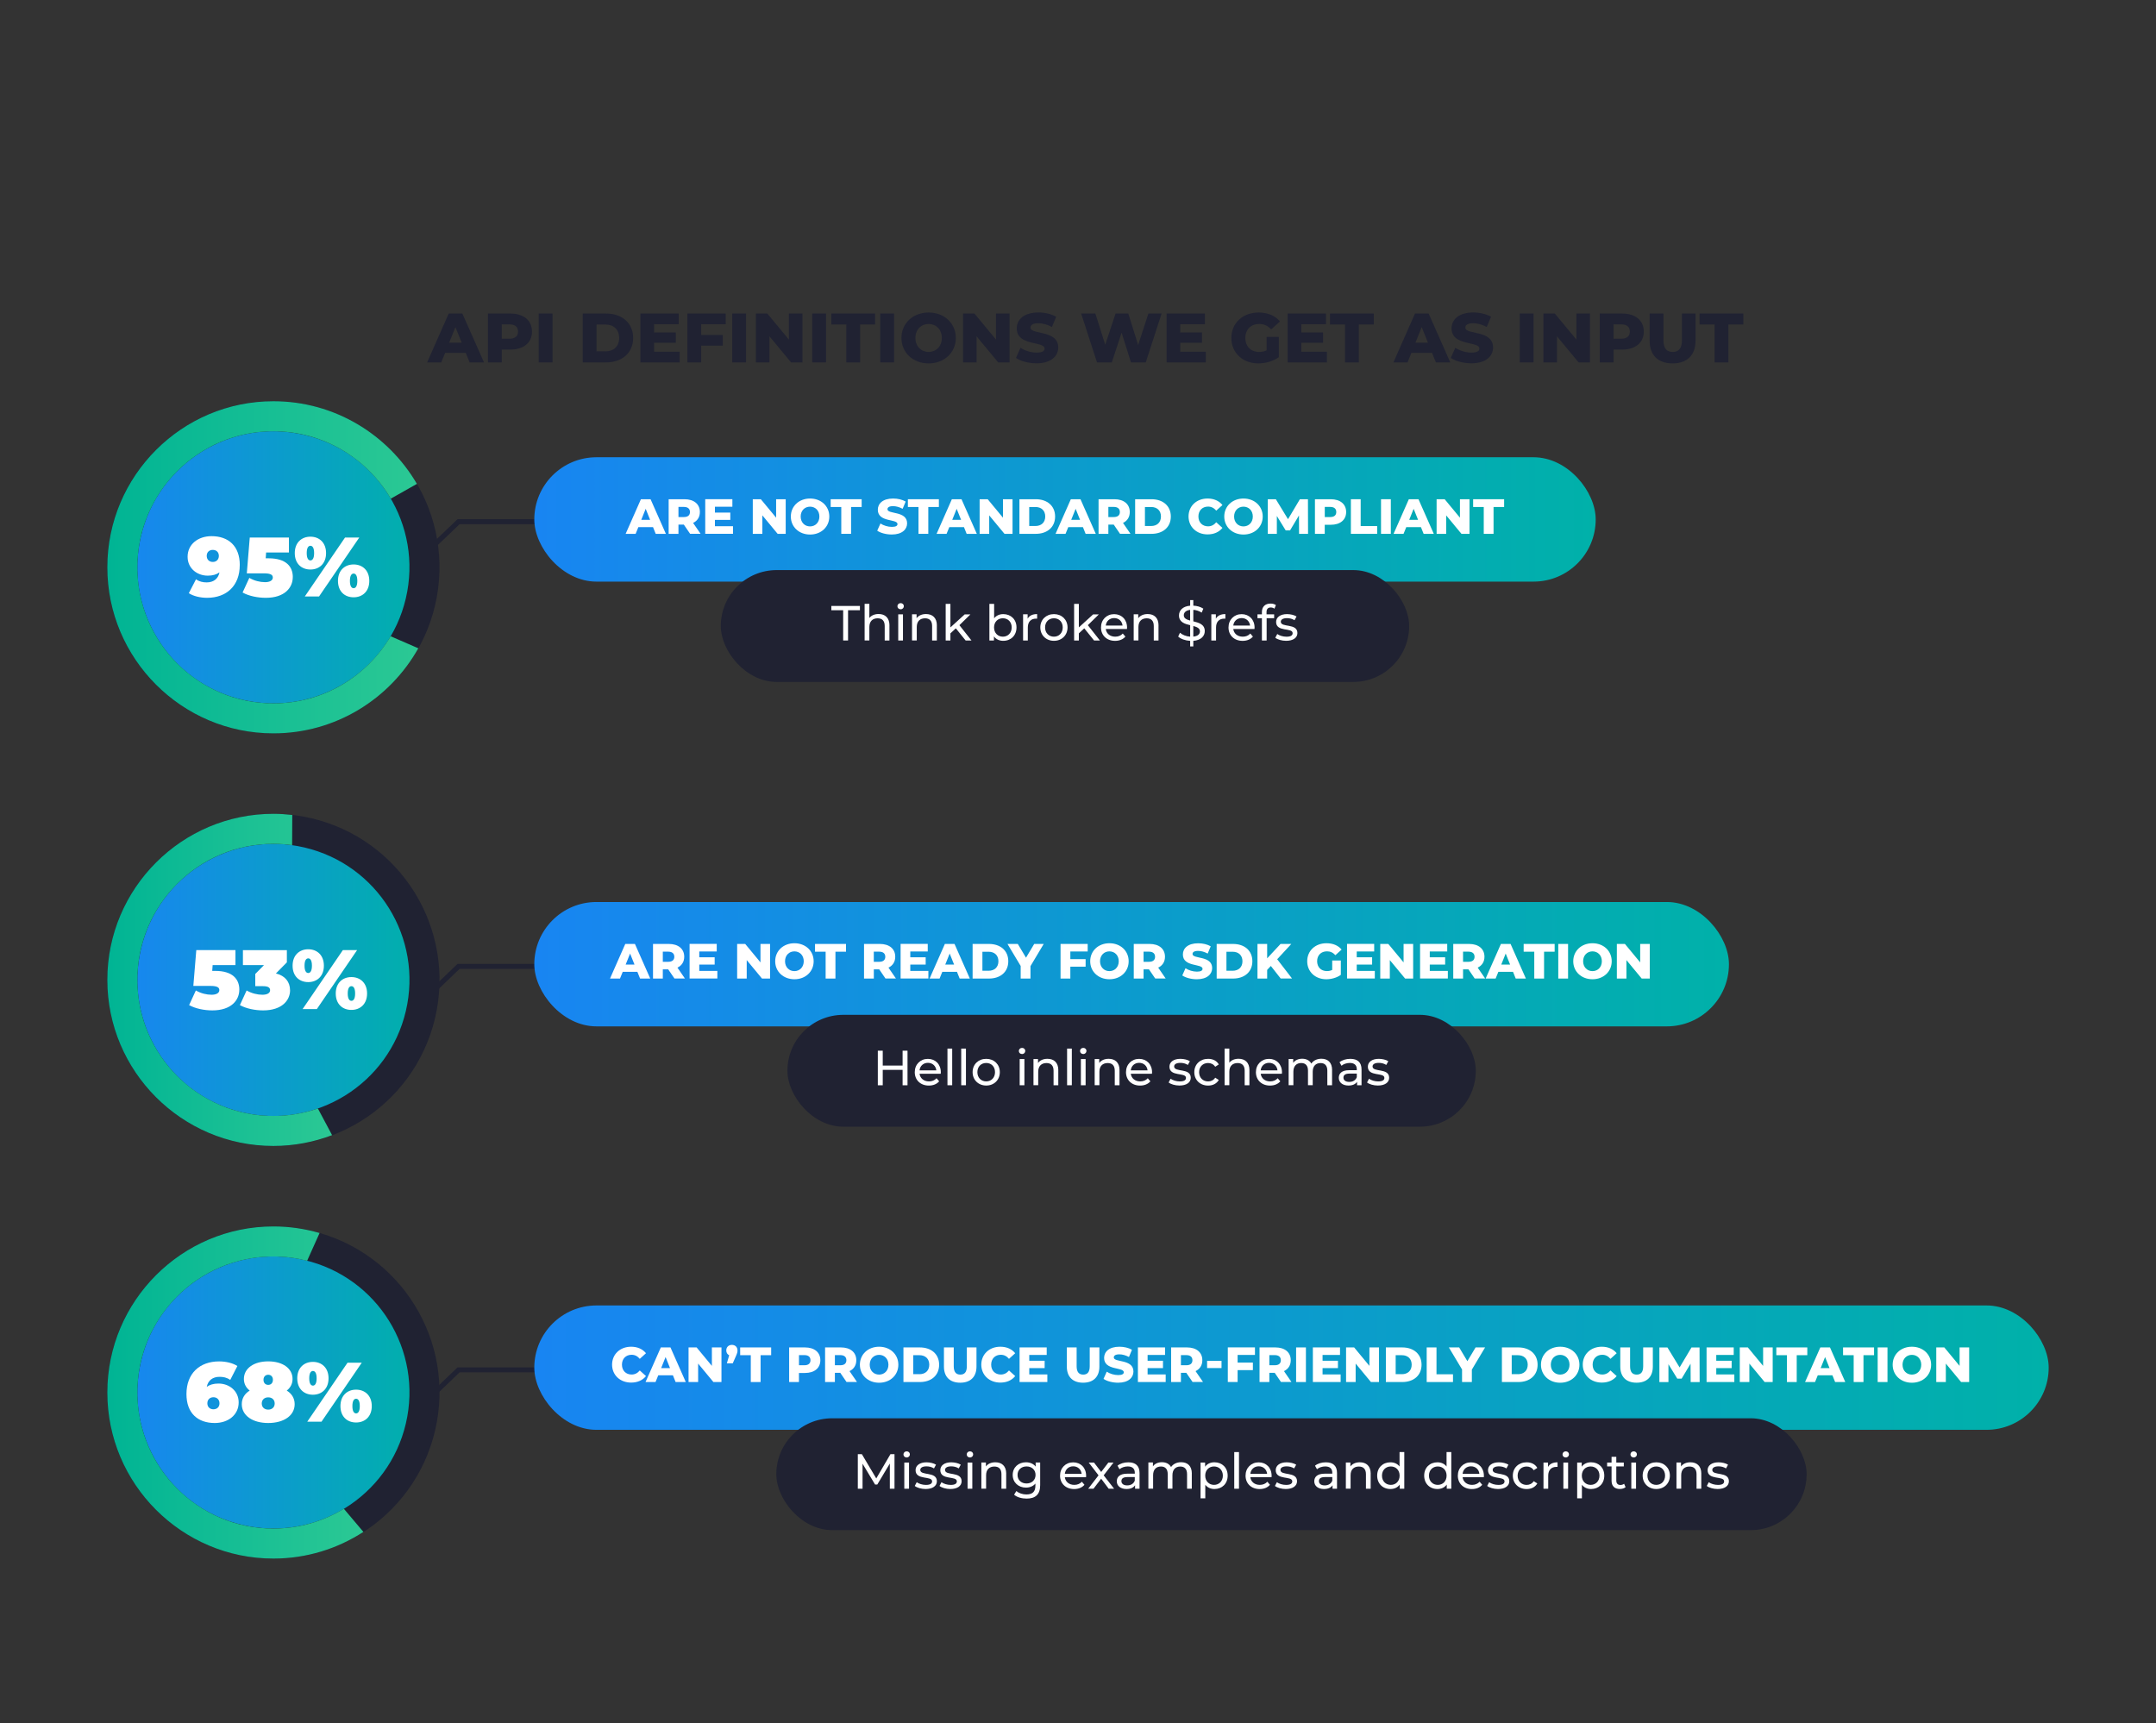 <?xml version="1.0" encoding="UTF-8"?>
<svg id="Layer_1" data-name="Layer 1" xmlns="http://www.w3.org/2000/svg" xmlns:xlink="http://www.w3.org/1999/xlink" viewBox="0 0 583 466">
  <rect x="0" y="0" width="583" height="466" fill="#333333" stroke="none"/>
  <defs>
    <style>
      .cls-1 {
        fill: url(#linear-gradient);
      }

      .cls-1, .cls-2, .cls-3, .cls-4, .cls-5, .cls-6, .cls-7, .cls-8 {
        stroke-width: 0px;
      }

      .cls-2 {
        fill: url(#linear-gradient-6);
      }

      .cls-9 {
        stroke: #fff;
        stroke-linecap: round;
        stroke-linejoin: round;
        stroke-width: 1.06px;
      }

      .cls-9, .cls-10 {
        fill: none;
      }

      .cls-3 {
        fill: url(#linear-gradient-7);
      }

      .cls-11 {
        fill: url(#linear-gradient-2);
      }

      .cls-11, .cls-12, .cls-10, .cls-13 {
        stroke: #202232;
        stroke-miterlimit: 10;
      }

      .cls-11, .cls-12, .cls-13 {
        stroke-width: 8.13px;
      }

      .cls-4 {
        fill: url(#linear-gradient-3);
      }

      .cls-5 {
        fill: url(#linear-gradient-9);
      }

      .cls-6 {
        fill: #202232;
      }

      .cls-7 {
        fill: #fff;
      }

      .cls-12 {
        fill: url(#linear-gradient-5);
      }

      .cls-8 {
        fill: url(#linear-gradient-4);
      }

      .cls-10 {
        stroke-width: 1.36px;
      }

      .cls-13 {
        fill: url(#linear-gradient-8);
      }
    </style>
    <linearGradient id="linear-gradient" x1="144.48" y1="140.46" x2="431.49" y2="140.46" gradientUnits="userSpaceOnUse">
      <stop offset="0" stop-color="#1885f2"/>
      <stop offset="1" stop-color="#00b1a9"/>
    </linearGradient>
    <linearGradient id="linear-gradient-2" x1="33.08" y1="153.41" x2="114.78" y2="153.41" gradientTransform="translate(206.39 46.38) rotate(76.79)" xlink:href="#linear-gradient"/>
    <linearGradient id="linear-gradient-3" x1="29.02" y1="153.41" x2="113.12" y2="153.41" gradientUnits="userSpaceOnUse">
      <stop offset="0" stop-color="#00b494"/>
      <stop offset=".99" stop-color="#2bc894"/>
    </linearGradient>
    <linearGradient id="linear-gradient-4" x1="144.48" y1="260.73" x2="467.52" y2="260.73" xlink:href="#linear-gradient"/>
    <linearGradient id="linear-gradient-5" x1="33.08" y1="264.99" x2="114.78" y2="264.99" gradientTransform="translate(315.01 132.45) rotate(76.79)" xlink:href="#linear-gradient"/>
    <linearGradient id="linear-gradient-6" x1="29.02" y1="264.99" x2="89.8" y2="264.99" xlink:href="#linear-gradient-3"/>
    <linearGradient id="linear-gradient-7" x1="144.48" y1="369.84" x2="553.98" y2="369.84" xlink:href="#linear-gradient"/>
    <linearGradient id="linear-gradient-8" x1="33.08" y1="376.56" x2="114.78" y2="376.56" gradientTransform="translate(423.63 218.53) rotate(76.79)" xlink:href="#linear-gradient"/>
    <linearGradient id="linear-gradient-9" x1="29.02" y1="376.56" x2="98.27" y2="376.56" xlink:href="#linear-gradient-3"/>
  </defs>
  <g>
    <path class="cls-9" d="M485.6,366.28v1.28c0,7.67-6.23,13.88-13.9,13.88-7.67,0-13.88-6.23-13.88-13.9,0-7.67,6.23-13.88,13.9-13.88,1.94,0,3.87.41,5.64,1.2"/>
    <path class="cls-9" d="M467.54,366.17l4.17,4.17,13.89-13.89"/>
  </g>
  <g>
    <path class="cls-6" d="M125.95,95.43h-5.59l-1.04,2.57h-3.82l5.84-13.22h3.68l5.86,13.22h-3.89l-1.04-2.57ZM124.85,92.68l-1.7-4.23-1.7,4.23h3.4Z"/>
    <path class="cls-6" d="M143.86,89.67c0,3-2.27,4.87-5.88,4.87h-2.3v3.46h-3.74v-13.22h6.04c3.61,0,5.88,1.87,5.88,4.89ZM140.08,89.67c0-1.23-.77-1.95-2.32-1.95h-2.08v3.87h2.08c1.55,0,2.32-.72,2.32-1.93Z"/>
    <path class="cls-6" d="M145.67,84.78h3.74v13.22h-3.74v-13.22Z"/>
    <path class="cls-6" d="M157.57,84.78h6.25c4.38,0,7.39,2.55,7.39,6.61s-3,6.61-7.39,6.61h-6.25v-13.22ZM163.67,95.02c2.25,0,3.76-1.34,3.76-3.63s-1.51-3.63-3.76-3.63h-2.36v7.25h2.36Z"/>
    <path class="cls-6" d="M183.79,95.11v2.89h-10.62v-13.22h10.37v2.89h-6.67v2.23h5.88v2.79h-5.88v2.42h6.91Z"/>
    <path class="cls-6" d="M189.61,87.67v2.91h5.84v2.89h-5.84v4.53h-3.74v-13.22h10.37v2.89h-6.63Z"/>
    <path class="cls-6" d="M198,84.78h3.74v13.22h-3.74v-13.22Z"/>
    <path class="cls-6" d="M216.99,84.78v13.22h-3.08l-5.84-7.05v7.05h-3.67v-13.22h3.08l5.84,7.05v-7.05h3.67Z"/>
    <path class="cls-6" d="M219.63,84.78h3.74v13.22h-3.74v-13.22Z"/>
    <path class="cls-6" d="M228.85,87.75h-4.06v-2.97h11.84v2.97h-4.04v10.26h-3.74v-10.26Z"/>
    <path class="cls-6" d="M238.03,84.78h3.74v13.22h-3.74v-13.22Z"/>
    <path class="cls-6" d="M243.76,91.39c0-3.97,3.12-6.88,7.35-6.88s7.35,2.91,7.35,6.88-3.12,6.88-7.35,6.88-7.35-2.91-7.35-6.88ZM254.68,91.39c0-2.29-1.57-3.78-3.57-3.78s-3.57,1.49-3.57,3.78,1.57,3.78,3.57,3.78,3.57-1.49,3.57-3.78Z"/>
    <path class="cls-6" d="M273,84.78v13.22h-3.08l-5.84-7.05v7.05h-3.67v-13.22h3.08l5.84,7.05v-7.05h3.67Z"/>
    <path class="cls-6" d="M274.72,96.81l1.23-2.76c1.17.77,2.83,1.3,4.36,1.3s2.15-.43,2.15-1.08c0-2.1-7.52-.57-7.52-5.48,0-2.36,1.93-4.29,5.86-4.29,1.72,0,3.49.4,4.8,1.15l-1.15,2.78c-1.27-.68-2.51-1.02-3.66-1.02-1.57,0-2.13.53-2.13,1.19,0,2.02,7.5.51,7.5,5.38,0,2.3-1.93,4.27-5.86,4.27-2.17,0-4.33-.59-5.57-1.46Z"/>
    <path class="cls-6" d="M314.11,84.78l-4.29,13.22h-4l-2.53-8.05-2.65,8.05h-4l-4.29-13.22h3.85l2.66,8.44,2.8-8.44h3.44l2.66,8.52,2.78-8.52h3.57Z"/>
    <path class="cls-6" d="M326.07,95.11v2.89h-10.62v-13.22h10.37v2.89h-6.67v2.23h5.88v2.79h-5.88v2.42h6.91Z"/>
    <path class="cls-6" d="M342.5,91.11h3.31v5.48c-1.53,1.1-3.63,1.68-5.55,1.68-4.21,0-7.29-2.85-7.29-6.88s3.08-6.88,7.37-6.88c2.47,0,4.48.85,5.78,2.42l-2.38,2.15c-.91-1-1.95-1.47-3.21-1.47-2.27,0-3.78,1.49-3.78,3.78s1.51,3.78,3.74,3.78c.7,0,1.36-.13,2.02-.43v-3.63Z"/>
    <path class="cls-6" d="M358.81,95.11v2.89h-10.62v-13.22h10.37v2.89h-6.67v2.23h5.88v2.79h-5.88v2.42h6.91Z"/>
    <path class="cls-6" d="M363.7,87.75h-4.06v-2.97h11.84v2.97h-4.04v10.26h-3.74v-10.26Z"/>
    <path class="cls-6" d="M387.24,95.43h-5.59l-1.04,2.57h-3.82l5.84-13.22h3.68l5.86,13.22h-3.89l-1.04-2.57ZM386.14,92.68l-1.7-4.23-1.7,4.23h3.4Z"/>
    <path class="cls-6" d="M392.3,96.81l1.23-2.76c1.17.77,2.83,1.3,4.36,1.3s2.15-.43,2.15-1.08c0-2.1-7.52-.57-7.52-5.48,0-2.36,1.93-4.29,5.86-4.29,1.72,0,3.5.4,4.8,1.15l-1.15,2.78c-1.27-.68-2.51-1.02-3.66-1.02-1.57,0-2.13.53-2.13,1.19,0,2.02,7.5.51,7.5,5.38,0,2.3-1.93,4.27-5.86,4.27-2.17,0-4.33-.59-5.57-1.46Z"/>
    <path class="cls-6" d="M410.95,84.78h3.74v13.22h-3.74v-13.22Z"/>
    <path class="cls-6" d="M429.94,84.78v13.22h-3.08l-5.84-7.05v7.05h-3.67v-13.22h3.08l5.84,7.05v-7.05h3.67Z"/>
    <path class="cls-6" d="M444.5,89.67c0,3-2.27,4.87-5.88,4.87h-2.3v3.46h-3.74v-13.22h6.04c3.61,0,5.88,1.87,5.88,4.89ZM440.72,89.67c0-1.23-.77-1.95-2.32-1.95h-2.08v3.87h2.08c1.55,0,2.32-.72,2.32-1.93Z"/>
    <path class="cls-6" d="M446.07,92.11v-7.33h3.74v7.22c0,2.27.94,3.17,2.51,3.17s2.49-.91,2.49-3.17v-7.22h3.68v7.33c0,3.95-2.3,6.16-6.21,6.16s-6.21-2.21-6.21-6.16Z"/>
    <path class="cls-6" d="M463.64,87.75h-4.06v-2.97h11.84v2.97h-4.04v10.26h-3.74v-10.26Z"/>
  </g>
  <g>
    <g>
      <polyline class="cls-10" points="116.19 148.56 124 141.07 253.76 141.07"/>
      <rect class="cls-1" x="144.48" y="123.65" width="287.01" height="33.63" rx="16.81" ry="16.81"/>
      <rect class="cls-6" x="194.91" y="154.16" width="186.14" height="30.25" rx="15.12" ry="15.12"/>
      <g>
        <path class="cls-7" d="M176.58,142.54h-3.96l-.74,1.82h-2.7l4.13-9.36h2.61l4.14,9.36h-2.75l-.73-1.82ZM175.8,140.58l-1.2-2.99-1.2,2.99h2.41Z"/>
        <path class="cls-7" d="M184.9,141.87h-1.44v2.49h-2.65v-9.36h4.28c2.55,0,4.16,1.32,4.16,3.46,0,1.38-.67,2.39-1.83,2.95l2.02,2.94h-2.83l-1.7-2.49ZM184.93,137.08h-1.47v2.74h1.47c1.1,0,1.64-.51,1.64-1.36s-.55-1.38-1.64-1.38Z"/>
        <path class="cls-7" d="M198.21,142.31v2.04h-7.51v-9.36h7.34v2.04h-4.72v1.58h4.16v1.98h-4.16v1.71h4.89Z"/>
        <path class="cls-7" d="M212.46,135v9.36h-2.18l-4.13-4.99v4.99h-2.59v-9.36h2.18l4.13,4.99v-4.99h2.59Z"/>
        <path class="cls-7" d="M213.85,139.68c0-2.81,2.21-4.87,5.2-4.87s5.2,2.06,5.2,4.87-2.21,4.87-5.2,4.87-5.2-2.06-5.2-4.87ZM221.57,139.68c0-1.62-1.11-2.67-2.53-2.67s-2.53,1.06-2.53,2.67,1.11,2.67,2.53,2.67,2.53-1.06,2.53-2.67Z"/>
        <path class="cls-7" d="M227.49,137.1h-2.87v-2.1h8.38v2.1h-2.86v7.26h-2.65v-7.26Z"/>
        <path class="cls-7" d="M237.21,143.51l.87-1.95c.83.55,2,.92,3.09.92s1.52-.31,1.52-.76c0-1.48-5.32-.4-5.32-3.88,0-1.67,1.36-3.03,4.14-3.03,1.22,0,2.47.28,3.39.82l-.82,1.96c-.9-.48-1.78-.72-2.59-.72-1.11,0-1.51.37-1.51.84,0,1.43,5.31.36,5.31,3.81,0,1.63-1.36,3.02-4.14,3.02-1.54,0-3.06-.42-3.94-1.03Z"/>
        <path class="cls-7" d="M248.37,137.1h-2.87v-2.1h8.38v2.1h-2.86v7.26h-2.65v-7.26Z"/>
        <path class="cls-7" d="M260.66,142.54h-3.96l-.74,1.82h-2.7l4.13-9.36h2.61l4.14,9.36h-2.75l-.73-1.82ZM259.89,140.58l-1.2-2.99-1.2,2.99h2.41Z"/>
        <path class="cls-7" d="M273.8,135v9.36h-2.18l-4.13-4.99v4.99h-2.59v-9.36h2.18l4.13,4.99v-4.99h2.59Z"/>
        <path class="cls-7" d="M275.66,135h4.42c3.1,0,5.23,1.8,5.23,4.68s-2.13,4.68-5.23,4.68h-4.42v-9.36ZM279.98,142.24c1.59,0,2.66-.95,2.66-2.57s-1.07-2.57-2.66-2.57h-1.67v5.13h1.67Z"/>
        <path class="cls-7" d="M292.83,142.54h-3.96l-.74,1.82h-2.7l4.13-9.36h2.61l4.14,9.36h-2.75l-.73-1.82ZM292.06,140.58l-1.2-2.99-1.2,2.99h2.41Z"/>
        <path class="cls-7" d="M301.15,141.87h-1.44v2.49h-2.65v-9.36h4.28c2.55,0,4.16,1.32,4.16,3.46,0,1.38-.67,2.39-1.83,2.95l2.02,2.94h-2.83l-1.7-2.49ZM301.18,137.08h-1.47v2.74h1.47c1.1,0,1.64-.51,1.64-1.36s-.55-1.38-1.64-1.38Z"/>
        <path class="cls-7" d="M306.95,135h4.42c3.1,0,5.23,1.8,5.23,4.68s-2.13,4.68-5.23,4.68h-4.42v-9.36ZM311.27,142.24c1.59,0,2.66-.95,2.66-2.57s-1.07-2.57-2.66-2.57h-1.67v5.13h1.67Z"/>
        <path class="cls-7" d="M321.39,139.68c0-2.85,2.18-4.87,5.15-4.87,1.72,0,3.11.63,4.02,1.76l-1.68,1.52c-.59-.71-1.31-1.1-2.21-1.1-1.54,0-2.61,1.07-2.61,2.67s1.07,2.67,2.61,2.67c.9,0,1.62-.39,2.21-1.1l1.68,1.52c-.91,1.14-2.3,1.76-4.02,1.76-2.97,0-5.15-2.02-5.15-4.87Z"/>
        <path class="cls-7" d="M331.05,139.68c0-2.81,2.21-4.87,5.2-4.87s5.2,2.06,5.2,4.87-2.21,4.87-5.2,4.87-5.2-2.06-5.2-4.87ZM338.77,139.68c0-1.62-1.11-2.67-2.53-2.67s-2.53,1.06-2.53,2.67,1.11,2.67,2.53,2.67,2.53-1.06,2.53-2.67Z"/>
        <path class="cls-7" d="M351.28,144.35l-.03-4.96-2.41,4.04h-1.18l-2.39-3.9v4.83h-2.45v-9.36h2.18l3.29,5.4,3.21-5.4h2.18l.03,9.36h-2.43Z"/>
        <path class="cls-7" d="M364.01,138.46c0,2.12-1.6,3.45-4.16,3.45h-1.63v2.45h-2.65v-9.36h4.28c2.55,0,4.16,1.32,4.16,3.46ZM361.34,138.46c0-.87-.55-1.38-1.64-1.38h-1.47v2.74h1.47c1.1,0,1.64-.51,1.64-1.36Z"/>
        <path class="cls-7" d="M365.29,135h2.65v7.26h4.46v2.1h-7.11v-9.36Z"/>
        <path class="cls-7" d="M373.44,135h2.65v9.36h-2.65v-9.36Z"/>
        <path class="cls-7" d="M384.23,142.54h-3.96l-.74,1.82h-2.7l4.13-9.36h2.61l4.14,9.36h-2.75l-.73-1.82ZM383.46,140.58l-1.2-2.99-1.2,2.99h2.41Z"/>
        <path class="cls-7" d="M397.37,135v9.36h-2.18l-4.13-4.99v4.99h-2.59v-9.36h2.18l4.13,4.99v-4.99h2.59Z"/>
        <path class="cls-7" d="M401.22,137.1h-2.87v-2.1h8.38v2.1h-2.86v7.26h-2.65v-7.26Z"/>
      </g>
      <g>
        <path class="cls-7" d="M228,165.02h-3.2v-1.16h7.73v1.16h-3.21v8.18h-1.32v-8.18Z"/>
        <path class="cls-7" d="M240.51,169.13v4.07h-1.28v-3.93c0-1.39-.69-2.07-1.91-2.07-1.36,0-2.24.81-2.24,2.35v3.64h-1.28v-9.91h1.28v3.83c.53-.68,1.42-1.07,2.5-1.07,1.72,0,2.94.99,2.94,3.07Z"/>
        <path class="cls-7" d="M242.67,163.94c0-.47.37-.84.87-.84s.87.36.87.81c0,.48-.36.85-.87.85s-.87-.36-.87-.83ZM242.89,166.13h1.28v7.08h-1.28v-7.08Z"/>
        <path class="cls-7" d="M253.33,169.13v4.07h-1.28v-3.93c0-1.39-.69-2.07-1.91-2.07-1.36,0-2.24.81-2.24,2.35v3.64h-1.28v-7.08h1.23v1.07c.52-.72,1.43-1.13,2.55-1.13,1.72,0,2.94.99,2.94,3.07Z"/>
        <path class="cls-7" d="M258.47,169.91l-1.47,1.36v1.94h-1.28v-9.91h1.28v6.36l3.86-3.52h1.55l-2.98,2.92,3.27,4.15h-1.58l-2.66-3.3Z"/>
        <path class="cls-7" d="M274.87,169.67c0,2.16-1.51,3.62-3.58,3.62-1.04,0-1.95-.4-2.52-1.2v1.12h-1.23v-9.91h1.28v3.9c.59-.76,1.47-1.13,2.47-1.13,2.07,0,3.58,1.44,3.58,3.6ZM273.57,169.67c0-1.51-1.03-2.48-2.39-2.48s-2.38.97-2.38,2.48,1.03,2.5,2.38,2.5,2.39-.99,2.39-2.5Z"/>
        <path class="cls-7" d="M280.45,166.06v1.24c-.11-.01-.2-.01-.29-.01-1.38,0-2.23.84-2.23,2.39v3.52h-1.28v-7.08h1.23v1.19c.45-.83,1.33-1.25,2.58-1.25Z"/>
        <path class="cls-7" d="M281.31,169.67c0-2.11,1.56-3.6,3.69-3.6s3.67,1.5,3.67,3.6-1.55,3.62-3.67,3.62-3.69-1.51-3.69-3.62ZM287.37,169.67c0-1.51-1.01-2.48-2.38-2.48s-2.39.97-2.39,2.48,1.03,2.5,2.39,2.5,2.38-.99,2.38-2.5Z"/>
        <path class="cls-7" d="M293.2,169.91l-1.47,1.36v1.94h-1.28v-9.91h1.28v6.36l3.86-3.52h1.55l-2.98,2.92,3.27,4.15h-1.58l-2.66-3.3Z"/>
        <path class="cls-7" d="M304.75,170.1h-5.74c.16,1.24,1.16,2.07,2.56,2.07.83,0,1.52-.28,2.04-.85l.71.83c-.64.75-1.62,1.15-2.79,1.15-2.28,0-3.81-1.51-3.81-3.62s1.51-3.6,3.55-3.6,3.5,1.47,3.5,3.64c0,.11-.01.27-.03.39ZM299.01,169.17h4.54c-.13-1.19-1.03-2.03-2.27-2.03s-2.14.83-2.27,2.03Z"/>
        <path class="cls-7" d="M313.27,169.13v4.07h-1.28v-3.93c0-1.39-.69-2.07-1.91-2.07-1.36,0-2.24.81-2.24,2.35v3.64h-1.28v-7.08h1.23v1.07c.52-.72,1.43-1.13,2.55-1.13,1.72,0,2.94.99,2.94,3.07Z"/>
        <path class="cls-7" d="M322.68,173.3v1.51h-.85v-1.51c-1.31-.07-2.55-.52-3.24-1.16l.49-1.04c.63.57,1.67,1,2.75,1.07v-3.1c-1.47-.36-3.02-.83-3.02-2.64,0-1.32.95-2.47,3.02-2.64v-1.52h.85v1.51c1,.04,2,.33,2.71.81l-.44,1.07c-.72-.45-1.52-.71-2.27-.75v3.11c1.5.37,3.1.81,3.1,2.64,0,1.32-.99,2.47-3.1,2.64ZM321.82,167.8v-2.88c-1.19.15-1.71.75-1.71,1.46,0,.83.75,1.17,1.71,1.43ZM324.47,170.74c0-.85-.8-1.19-1.79-1.46v2.87c1.24-.12,1.79-.69,1.79-1.42Z"/>
        <path class="cls-7" d="M331.35,166.06v1.24c-.11-.01-.2-.01-.29-.01-1.38,0-2.23.84-2.23,2.39v3.52h-1.28v-7.08h1.23v1.19c.45-.83,1.33-1.25,2.58-1.25Z"/>
        <path class="cls-7" d="M339.23,170.1h-5.74c.16,1.24,1.16,2.07,2.56,2.07.83,0,1.52-.28,2.04-.85l.71.83c-.64.75-1.62,1.15-2.79,1.15-2.28,0-3.81-1.51-3.81-3.62s1.51-3.6,3.55-3.6,3.5,1.47,3.5,3.64c0,.11-.01.27-.03.39ZM333.49,169.17h4.54c-.13-1.19-1.03-2.03-2.27-2.03s-2.14.83-2.27,2.03Z"/>
        <path class="cls-7" d="M342.48,165.52v.61h2.06v1.05h-2.03v6.02h-1.28v-6.02h-1.2v-1.05h1.2v-.63c0-1.38.83-2.28,2.34-2.28.55,0,1.08.13,1.44.41l-.39.97c-.27-.2-.61-.33-.99-.33-.76,0-1.15.43-1.15,1.24Z"/>
        <path class="cls-7" d="M344.85,172.46l.53-1.01c.6.43,1.56.73,2.48.73,1.19,0,1.68-.36,1.68-.96,0-1.59-4.47-.21-4.47-3.03,0-1.27,1.13-2.12,2.95-2.12.92,0,1.96.24,2.58.64l-.55,1.01c-.64-.41-1.35-.56-2.04-.56-1.12,0-1.67.41-1.67.97,0,1.67,4.49.31,4.49,3.06,0,1.28-1.17,2.1-3.06,2.1-1.17,0-2.34-.36-2.92-.83Z"/>
      </g>
      <g>
        <circle class="cls-11" cx="73.93" cy="153.41" r="40.85" transform="translate(-92.32 190.33) rotate(-76.79)"/>
        <g>
          <path class="cls-7" d="M64.83,152.83c0,5.58-3.58,8.83-8.83,8.83-1.89,0-3.73-.46-4.94-1.25l1.94-3.76c.93.66,1.89.84,2.89.84,1.82,0,3.1-.93,3.46-2.71-.8.57-1.82.89-3.16.89-2.91,0-5.46-1.98-5.46-5.1,0-3.42,2.87-5.58,6.46-5.58,4.55,0,7.65,2.62,7.65,7.83ZM59.18,150.32c0-1-.68-1.62-1.64-1.62s-1.64.62-1.64,1.62.68,1.64,1.64,1.64,1.64-.64,1.64-1.64Z"/>
          <path class="cls-7" d="M79.17,156.06c0,2.85-2.19,5.6-7.29,5.6-2.19,0-4.58-.48-6.28-1.43l1.82-3.96c1.37.8,2.91,1.16,4.26,1.16,1.21,0,2.09-.43,2.09-1.25,0-.68-.48-1.14-2.41-1.14h-4.62l.8-9.68h10.59v4.05h-6.17l-.11,1.57h.82c4.71,0,6.51,2.25,6.51,5.08Z"/>
          <path class="cls-7" d="M79.71,149.57c0-2.82,1.82-4.44,4.23-4.44s4.23,1.62,4.23,4.44-1.82,4.44-4.23,4.44-4.23-1.59-4.23-4.44ZM93.3,145.36h3.85l-10.88,15.94h-3.85l10.88-15.94ZM84.94,149.57c0-1.53-.5-1.98-1-1.98s-1,.46-1,1.98.5,1.98,1,1.98,1-.46,1-1.98ZM91.39,157.08c0-2.82,1.82-4.44,4.23-4.44s4.24,1.62,4.24,4.44-1.82,4.44-4.24,4.44-4.23-1.59-4.23-4.44ZM96.62,157.08c0-1.53-.5-1.98-1-1.98s-1,.46-1,1.98.5,1.98,1,1.98,1-.46,1-1.98Z"/>
        </g>
        <path class="cls-4" d="M105.62,172.06c-6.41,10.85-18.21,18.14-31.69,18.14-20.28,0-36.78-16.5-36.78-36.79s16.5-36.78,36.78-36.78c13.52,0,25.35,7.33,31.74,18.22l7.07-4c-7.79-13.35-22.27-22.35-38.81-22.35-24.76,0-44.91,20.15-44.91,44.91s20.15,44.91,44.91,44.91c16.82,0,31.5-9.3,39.19-23.01l-7.5-3.26Z"/>
      </g>
    </g>
    <g>
      <polyline class="cls-10" points="116.19 268.82 124 261.33 253.76 261.33"/>
      <rect class="cls-8" x="144.48" y="243.92" width="323.04" height="33.63" rx="16.81" ry="16.81"/>
      <rect class="cls-6" x="212.93" y="274.43" width="186.14" height="30.25" rx="15.12" ry="15.12"/>
      <g>
        <path class="cls-7" d="M172.35,262.8h-3.96l-.74,1.82h-2.7l4.13-9.36h2.61l4.14,9.36h-2.75l-.73-1.82ZM171.58,260.85l-1.2-2.99-1.2,2.99h2.41Z"/>
        <path class="cls-7" d="M180.67,262.13h-1.44v2.49h-2.65v-9.36h4.28c2.55,0,4.16,1.32,4.16,3.46,0,1.38-.67,2.39-1.83,2.95l2.02,2.94h-2.83l-1.7-2.49ZM180.7,257.35h-1.47v2.74h1.47c1.1,0,1.64-.51,1.64-1.36s-.55-1.38-1.64-1.38Z"/>
        <path class="cls-7" d="M193.98,262.57v2.04h-7.51v-9.36h7.34v2.04h-4.72v1.58h4.16v1.98h-4.16v1.71h4.89Z"/>
        <path class="cls-7" d="M208.23,255.26v9.36h-2.18l-4.13-4.99v4.99h-2.59v-9.36h2.18l4.13,4.99v-4.99h2.59Z"/>
        <path class="cls-7" d="M209.62,259.94c0-2.81,2.21-4.87,5.2-4.87s5.2,2.06,5.2,4.87-2.21,4.87-5.2,4.87-5.2-2.06-5.2-4.87ZM217.34,259.94c0-1.62-1.11-2.67-2.53-2.67s-2.53,1.06-2.53,2.67,1.11,2.67,2.53,2.67,2.53-1.06,2.53-2.67Z"/>
        <path class="cls-7" d="M223.26,257.36h-2.87v-2.1h8.38v2.1h-2.86v7.26h-2.65v-7.26Z"/>
        <path class="cls-7" d="M237.73,262.13h-1.44v2.49h-2.65v-9.36h4.28c2.55,0,4.16,1.32,4.16,3.46,0,1.38-.67,2.39-1.83,2.95l2.02,2.94h-2.83l-1.7-2.49ZM237.75,257.35h-1.47v2.74h1.47c1.1,0,1.64-.51,1.64-1.36s-.55-1.38-1.64-1.38Z"/>
        <path class="cls-7" d="M251.04,262.57v2.04h-7.51v-9.36h7.34v2.04h-4.72v1.58h4.16v1.98h-4.16v1.71h4.89Z"/>
        <path class="cls-7" d="M258.77,262.8h-3.96l-.74,1.82h-2.7l4.13-9.36h2.61l4.14,9.36h-2.75l-.73-1.82ZM258,260.85l-1.2-2.99-1.2,2.99h2.41Z"/>
        <path class="cls-7" d="M263,255.26h4.42c3.1,0,5.23,1.8,5.23,4.68s-2.12,4.68-5.23,4.68h-4.42v-9.36ZM267.32,262.51c1.59,0,2.66-.95,2.66-2.57s-1.07-2.57-2.66-2.57h-1.67v5.13h1.67Z"/>
        <path class="cls-7" d="M278.65,261.26v3.36h-2.65v-3.4l-3.57-5.96h2.79l2.22,3.72,2.22-3.72h2.57l-3.58,6Z"/>
        <path class="cls-7" d="M289.43,257.31v2.06h4.13v2.04h-4.13v3.21h-2.65v-9.36h7.34v2.04h-4.69Z"/>
        <path class="cls-7" d="M294.8,259.94c0-2.81,2.21-4.87,5.2-4.87s5.2,2.06,5.2,4.87-2.21,4.87-5.2,4.87-5.2-2.06-5.2-4.87ZM302.52,259.94c0-1.62-1.11-2.67-2.53-2.67s-2.53,1.06-2.53,2.67,1.11,2.67,2.53,2.67,2.53-1.06,2.53-2.67Z"/>
        <path class="cls-7" d="M310.67,262.13h-1.44v2.49h-2.65v-9.36h4.28c2.55,0,4.16,1.32,4.16,3.46,0,1.38-.67,2.39-1.83,2.95l2.02,2.94h-2.83l-1.7-2.49ZM310.7,257.35h-1.47v2.74h1.47c1.1,0,1.64-.51,1.64-1.36s-.55-1.38-1.64-1.38Z"/>
        <path class="cls-7" d="M319.7,263.78l.87-1.95c.83.55,2,.92,3.09.92s1.52-.31,1.52-.76c0-1.48-5.32-.4-5.32-3.88,0-1.67,1.36-3.03,4.14-3.03,1.22,0,2.47.28,3.39.82l-.82,1.96c-.9-.48-1.78-.72-2.59-.72-1.11,0-1.51.37-1.51.84,0,1.43,5.31.36,5.31,3.81,0,1.63-1.36,3.02-4.14,3.02-1.54,0-3.06-.42-3.94-1.03Z"/>
        <path class="cls-7" d="M329,255.26h4.42c3.1,0,5.23,1.8,5.23,4.68s-2.13,4.68-5.23,4.68h-4.42v-9.36ZM333.31,262.51c1.59,0,2.66-.95,2.66-2.57s-1.07-2.57-2.66-2.57h-1.67v5.13h1.67Z"/>
        <path class="cls-7" d="M343.64,261.22l-.99,1.06v2.34h-2.62v-9.36h2.62v3.89l3.62-3.89h2.91l-3.82,4.14,4.02,5.21h-3.07l-2.67-3.4Z"/>
        <path class="cls-7" d="M360.23,259.74h2.34v3.88c-1.08.78-2.57,1.19-3.93,1.19-2.98,0-5.16-2.02-5.16-4.87s2.18-4.87,5.21-4.87c1.75,0,3.17.6,4.09,1.71l-1.68,1.52c-.64-.71-1.38-1.04-2.27-1.04-1.6,0-2.67,1.06-2.67,2.67s1.07,2.67,2.65,2.67c.49,0,.96-.09,1.43-.31v-2.57Z"/>
        <path class="cls-7" d="M371.76,262.57v2.04h-7.51v-9.36h7.34v2.04h-4.72v1.58h4.16v1.98h-4.16v1.71h4.89Z"/>
        <path class="cls-7" d="M382.13,255.26v9.36h-2.18l-4.13-4.99v4.99h-2.59v-9.36h2.18l4.13,4.99v-4.99h2.59Z"/>
        <path class="cls-7" d="M391.51,262.57v2.04h-7.51v-9.36h7.34v2.04h-4.72v1.58h4.16v1.98h-4.16v1.71h4.89Z"/>
        <path class="cls-7" d="M397.06,262.13h-1.44v2.49h-2.65v-9.36h4.28c2.55,0,4.16,1.32,4.16,3.46,0,1.38-.67,2.39-1.83,2.95l2.02,2.94h-2.83l-1.7-2.49ZM397.09,257.35h-1.47v2.74h1.47c1.1,0,1.64-.51,1.64-1.36s-.55-1.38-1.64-1.38Z"/>
        <path class="cls-7" d="M409.13,262.8h-3.96l-.74,1.82h-2.7l4.13-9.36h2.61l4.14,9.36h-2.75l-.73-1.82ZM408.35,260.85l-1.2-2.99-1.2,2.99h2.41Z"/>
        <path class="cls-7" d="M414.88,257.36h-2.87v-2.1h8.38v2.1h-2.86v7.26h-2.65v-7.26Z"/>
        <path class="cls-7" d="M421.37,255.26h2.65v9.36h-2.65v-9.36Z"/>
        <path class="cls-7" d="M425.42,259.94c0-2.81,2.21-4.87,5.2-4.87s5.2,2.06,5.2,4.87-2.21,4.87-5.2,4.87-5.2-2.06-5.2-4.87ZM433.15,259.94c0-1.62-1.11-2.67-2.53-2.67s-2.53,1.06-2.53,2.67,1.11,2.67,2.53,2.67,2.53-1.06,2.53-2.67Z"/>
        <path class="cls-7" d="M446.11,255.26v9.36h-2.18l-4.13-4.99v4.99h-2.59v-9.36h2.18l4.13,4.99v-4.99h2.59Z"/>
      </g>
      <g>
        <path class="cls-7" d="M245.4,284.13v9.35h-1.33v-4.17h-5.37v4.17h-1.33v-9.35h1.33v4.02h5.37v-4.02h1.33Z"/>
        <path class="cls-7" d="M254.39,290.36h-5.74c.16,1.24,1.16,2.07,2.56,2.07.83,0,1.52-.28,2.04-.85l.71.83c-.64.75-1.62,1.15-2.79,1.15-2.28,0-3.81-1.51-3.81-3.62s1.51-3.6,3.55-3.6,3.5,1.47,3.5,3.64c0,.11-.01.27-.03.39ZM248.65,289.44h4.54c-.13-1.19-1.03-2.03-2.27-2.03s-2.14.83-2.27,2.03Z"/>
        <path class="cls-7" d="M256.2,283.56h1.28v9.91h-1.28v-9.91Z"/>
        <path class="cls-7" d="M259.92,283.56h1.28v9.91h-1.28v-9.91Z"/>
        <path class="cls-7" d="M263,289.93c0-2.11,1.56-3.6,3.69-3.6s3.67,1.5,3.67,3.6-1.55,3.62-3.67,3.62-3.69-1.51-3.69-3.62ZM269.06,289.93c0-1.51-1.01-2.48-2.38-2.48s-2.39.97-2.39,2.48,1.03,2.5,2.39,2.5,2.38-.99,2.38-2.5Z"/>
        <path class="cls-7" d="M275.5,284.21c0-.47.37-.84.87-.84s.87.36.87.81c0,.48-.36.85-.87.85s-.87-.36-.87-.83ZM275.73,286.39h1.28v7.08h-1.28v-7.08Z"/>
        <path class="cls-7" d="M286.17,289.4v4.07h-1.28v-3.93c0-1.39-.69-2.07-1.91-2.07-1.36,0-2.24.81-2.24,2.35v3.64h-1.28v-7.08h1.23v1.07c.52-.72,1.43-1.13,2.55-1.13,1.72,0,2.94.99,2.94,3.07Z"/>
        <path class="cls-7" d="M288.55,283.56h1.28v9.91h-1.28v-9.91Z"/>
        <path class="cls-7" d="M292.05,284.21c0-.47.37-.84.87-.84s.87.36.87.81c0,.48-.36.85-.87.85s-.87-.36-.87-.83ZM292.28,286.39h1.28v7.08h-1.28v-7.08Z"/>
        <path class="cls-7" d="M302.72,289.4v4.07h-1.28v-3.93c0-1.39-.69-2.07-1.91-2.07-1.36,0-2.24.81-2.24,2.35v3.64h-1.28v-7.08h1.23v1.07c.52-.72,1.43-1.13,2.55-1.13,1.72,0,2.94.99,2.94,3.07Z"/>
        <path class="cls-7" d="M311.51,290.36h-5.74c.16,1.24,1.16,2.07,2.56,2.07.83,0,1.52-.28,2.04-.85l.71.83c-.64.75-1.62,1.15-2.79,1.15-2.28,0-3.81-1.51-3.81-3.62s1.51-3.6,3.55-3.6,3.5,1.47,3.5,3.64c0,.11-.01.27-.03.39ZM305.77,289.44h4.54c-.13-1.19-1.03-2.03-2.27-2.03s-2.14.83-2.27,2.03Z"/>
        <path class="cls-7" d="M316.01,292.72l.53-1.01c.6.43,1.56.73,2.48.73,1.19,0,1.68-.36,1.68-.96,0-1.59-4.47-.21-4.47-3.03,0-1.27,1.13-2.12,2.95-2.12.92,0,1.96.24,2.58.64l-.55,1.01c-.64-.41-1.35-.56-2.04-.56-1.12,0-1.67.41-1.67.97,0,1.67,4.49.31,4.49,3.06,0,1.28-1.17,2.1-3.06,2.1-1.17,0-2.34-.36-2.92-.83Z"/>
        <path class="cls-7" d="M322.95,289.93c0-2.11,1.56-3.6,3.74-3.6,1.27,0,2.32.52,2.88,1.51l-.97.63c-.45-.69-1.15-1.01-1.92-1.01-1.39,0-2.43.97-2.43,2.48s1.04,2.5,2.43,2.5c.77,0,1.47-.32,1.92-1.01l.97.61c-.56.99-1.62,1.52-2.88,1.52-2.18,0-3.74-1.51-3.74-3.62Z"/>
        <path class="cls-7" d="M337.85,289.4v4.07h-1.28v-3.93c0-1.39-.69-2.07-1.91-2.07-1.36,0-2.24.81-2.24,2.35v3.64h-1.28v-9.91h1.28v3.83c.53-.68,1.42-1.07,2.5-1.07,1.72,0,2.94.99,2.94,3.07Z"/>
        <path class="cls-7" d="M346.64,290.36h-5.74c.16,1.24,1.16,2.07,2.56,2.07.83,0,1.52-.28,2.04-.85l.71.83c-.64.75-1.62,1.15-2.79,1.15-2.28,0-3.81-1.51-3.81-3.62s1.51-3.6,3.55-3.6,3.5,1.47,3.5,3.64c0,.11-.01.27-.03.39ZM340.9,289.44h4.54c-.13-1.19-1.03-2.03-2.27-2.03s-2.14.83-2.27,2.03Z"/>
        <path class="cls-7" d="M360.2,289.4v4.07h-1.28v-3.93c0-1.39-.67-2.07-1.83-2.07-1.28,0-2.12.81-2.12,2.35v3.64h-1.28v-3.93c0-1.39-.67-2.07-1.83-2.07-1.28,0-2.12.81-2.12,2.35v3.64h-1.28v-7.08h1.23v1.05c.51-.72,1.38-1.12,2.44-1.12s1.99.43,2.46,1.31c.53-.8,1.52-1.31,2.72-1.31,1.72,0,2.9.99,2.9,3.07Z"/>
        <path class="cls-7" d="M368.17,289.2v4.27h-1.21v-.93c-.43.64-1.21,1.01-2.32,1.01-1.6,0-2.62-.85-2.62-2.08,0-1.13.73-2.07,2.84-2.07h2.03v-.25c0-1.08-.63-1.71-1.9-1.71-.84,0-1.7.29-2.24.76l-.53-.96c.73-.59,1.79-.91,2.92-.91,1.94,0,3.03.93,3.03,2.87ZM366.89,291.31v-.99h-1.98c-1.27,0-1.63.49-1.63,1.1,0,.71.59,1.15,1.56,1.15s1.72-.44,2.04-1.25Z"/>
        <path class="cls-7" d="M369.66,292.72l.53-1.01c.6.43,1.56.73,2.48.73,1.19,0,1.68-.36,1.68-.96,0-1.59-4.47-.21-4.47-3.03,0-1.27,1.13-2.12,2.95-2.12.92,0,1.96.24,2.58.64l-.55,1.01c-.64-.41-1.35-.56-2.04-.56-1.12,0-1.67.41-1.67.97,0,1.67,4.49.31,4.49,3.06,0,1.28-1.17,2.1-3.06,2.1-1.17,0-2.34-.36-2.92-.83Z"/>
      </g>
      <g>
        <circle class="cls-12" cx="73.93" cy="264.99" r="40.85" transform="translate(-200.94 276.41) rotate(-76.79)"/>
        <g>
          <path class="cls-7" d="M64.71,267.63c0,2.85-2.19,5.6-7.29,5.6-2.19,0-4.58-.48-6.28-1.43l1.82-3.96c1.37.8,2.91,1.16,4.26,1.16,1.21,0,2.09-.43,2.09-1.25,0-.68-.48-1.14-2.41-1.14h-4.62l.8-9.68h10.59v4.05h-6.17l-.11,1.57h.82c4.71,0,6.51,2.25,6.51,5.08Z"/>
          <path class="cls-7" d="M78.44,267.77c0,2.73-2.19,5.46-7.29,5.46-2.19,0-4.58-.48-6.28-1.43l1.82-3.96c1.37.8,2.94,1.16,4.28,1.16,1.21,0,2.07-.41,2.07-1.23,0-.68-.52-1.09-1.89-1.09h-2.12v-3.3l2.35-2.39h-5.69v-4.05h11.88v3.3l-2.96,3c2.5.61,3.82,2.32,3.82,4.53Z"/>
          <path class="cls-7" d="M79.12,261.14c0-2.82,1.82-4.44,4.23-4.44s4.23,1.62,4.23,4.44-1.82,4.44-4.23,4.44-4.23-1.59-4.23-4.44ZM92.71,256.93h3.85l-10.88,15.94h-3.85l10.88-15.94ZM84.35,261.14c0-1.53-.5-1.98-1-1.98s-1,.46-1,1.98.5,1.98,1,1.98,1-.46,1-1.98ZM90.79,268.66c0-2.82,1.82-4.44,4.23-4.44s4.24,1.62,4.24,4.44-1.82,4.44-4.24,4.44-4.23-1.59-4.23-4.44ZM96.03,268.66c0-1.53-.5-1.98-1-1.98s-1,.46-1,1.98.5,1.98,1,1.98,1-.46,1-1.98Z"/>
        </g>
        <path class="cls-2" d="M85.96,299.75c-3.77,1.31-7.82,2.02-12.03,2.02-20.28,0-36.78-16.5-36.78-36.79s16.5-36.78,36.78-36.78c1.72,0,3.41.12,5.06.35l.04-8.17c-1.68-.19-3.37-.31-5.1-.31-24.76,0-44.91,20.15-44.91,44.91s20.15,44.91,44.91,44.91c5.59,0,10.93-1.05,15.87-2.92l-3.85-7.23Z"/>
      </g>
    </g>
    <g>
      <polyline class="cls-10" points="116.19 377.93 124 370.44 253.76 370.44"/>
      <rect class="cls-3" x="144.48" y="353.02" width="409.5" height="33.63" rx="16.81" ry="16.81"/>
      <rect class="cls-6" x="209.92" y="383.53" width="278.61" height="30.25" rx="15.12" ry="15.12"/>
      <g>
        <path class="cls-7" d="M165.51,369.05c0-2.85,2.18-4.87,5.15-4.87,1.72,0,3.11.63,4.02,1.76l-1.68,1.52c-.59-.71-1.31-1.1-2.21-1.1-1.54,0-2.61,1.07-2.61,2.67s1.07,2.67,2.61,2.67c.9,0,1.62-.39,2.21-1.1l1.68,1.52c-.91,1.14-2.3,1.76-4.02,1.76-2.97,0-5.15-2.02-5.15-4.87Z"/>
        <path class="cls-7" d="M181.96,371.91h-3.96l-.74,1.82h-2.7l4.13-9.36h2.61l4.14,9.36h-2.75l-.73-1.82ZM181.18,369.96l-1.2-2.99-1.2,2.99h2.41Z"/>
        <path class="cls-7" d="M195.09,364.37v9.36h-2.18l-4.13-4.99v4.99h-2.59v-9.36h2.18l4.13,4.99v-4.99h2.59Z"/>
        <path class="cls-7" d="M199.43,365.18c0,.37-.05.67-.43,1.54l-.86,1.95h-1.59l.63-2.18c-.48-.23-.79-.68-.79-1.31,0-.91.64-1.5,1.52-1.5s1.51.59,1.51,1.5Z"/>
        <path class="cls-7" d="M203.02,366.47h-2.87v-2.1h8.38v2.1h-2.86v7.26h-2.65v-7.26Z"/>
        <path class="cls-7" d="M221.83,367.83c0,2.12-1.6,3.45-4.16,3.45h-1.63v2.45h-2.65v-9.36h4.28c2.55,0,4.16,1.32,4.16,3.46ZM219.16,367.83c0-.87-.55-1.38-1.64-1.38h-1.47v2.74h1.47c1.1,0,1.64-.51,1.64-1.36Z"/>
        <path class="cls-7" d="M227.2,371.24h-1.44v2.49h-2.65v-9.36h4.28c2.55,0,4.16,1.32,4.16,3.46,0,1.38-.67,2.39-1.83,2.95l2.02,2.94h-2.83l-1.7-2.49ZM227.23,366.45h-1.47v2.74h1.47c1.1,0,1.64-.51,1.64-1.36s-.55-1.38-1.64-1.38Z"/>
        <path class="cls-7" d="M232.52,369.05c0-2.81,2.21-4.87,5.2-4.87s5.2,2.06,5.2,4.87-2.21,4.87-5.2,4.87-5.2-2.06-5.2-4.87ZM240.24,369.05c0-1.62-1.11-2.67-2.53-2.67s-2.53,1.06-2.53,2.67,1.11,2.67,2.53,2.67,2.53-1.06,2.53-2.67Z"/>
        <path class="cls-7" d="M244.3,364.37h4.42c3.1,0,5.23,1.8,5.23,4.68s-2.12,4.68-5.23,4.68h-4.42v-9.36ZM248.62,371.61c1.59,0,2.66-.95,2.66-2.57s-1.07-2.57-2.66-2.57h-1.67v5.13h1.67Z"/>
        <path class="cls-7" d="M255.25,369.55v-5.19h2.65v5.11c0,1.6.67,2.25,1.78,2.25s1.76-.64,1.76-2.25v-5.11h2.61v5.19c0,2.79-1.63,4.36-4.4,4.36s-4.4-1.56-4.4-4.36Z"/>
        <path class="cls-7" d="M265.35,369.05c0-2.85,2.18-4.87,5.15-4.87,1.72,0,3.11.63,4.02,1.76l-1.68,1.52c-.59-.71-1.31-1.1-2.21-1.1-1.54,0-2.61,1.07-2.61,2.67s1.07,2.67,2.61,2.67c.9,0,1.62-.39,2.21-1.1l1.68,1.52c-.91,1.14-2.3,1.76-4.02,1.76-2.97,0-5.15-2.02-5.15-4.87Z"/>
        <path class="cls-7" d="M283.21,371.68v2.04h-7.51v-9.36h7.34v2.04h-4.72v1.58h4.16v1.98h-4.16v1.71h4.89Z"/>
        <path class="cls-7" d="M288.48,369.55v-5.19h2.65v5.11c0,1.6.67,2.25,1.78,2.25s1.76-.64,1.76-2.25v-5.11h2.61v5.19c0,2.79-1.63,4.36-4.4,4.36s-4.4-1.56-4.4-4.36Z"/>
        <path class="cls-7" d="M298.4,372.88l.87-1.95c.83.55,2,.92,3.09.92s1.52-.31,1.52-.76c0-1.48-5.32-.4-5.32-3.88,0-1.67,1.36-3.03,4.14-3.03,1.22,0,2.47.28,3.39.82l-.81,1.96c-.9-.48-1.78-.72-2.59-.72-1.11,0-1.51.37-1.51.84,0,1.43,5.31.36,5.31,3.81,0,1.63-1.36,3.02-4.14,3.02-1.54,0-3.06-.42-3.94-1.03Z"/>
        <path class="cls-7" d="M315.21,371.68v2.04h-7.51v-9.36h7.34v2.04h-4.72v1.58h4.16v1.98h-4.16v1.71h4.89Z"/>
        <path class="cls-7" d="M320.77,371.24h-1.44v2.49h-2.65v-9.36h4.28c2.55,0,4.16,1.32,4.16,3.46,0,1.38-.67,2.39-1.83,2.95l2.02,2.94h-2.83l-1.7-2.49ZM320.8,366.45h-1.47v2.74h1.47c1.1,0,1.64-.51,1.64-1.36s-.55-1.38-1.64-1.38Z"/>
        <path class="cls-7" d="M326.41,368h3.9v1.95h-3.9v-1.95Z"/>
        <path class="cls-7" d="M334.66,366.41v2.06h4.13v2.04h-4.13v3.21h-2.65v-9.36h7.34v2.04h-4.69Z"/>
        <path class="cls-7" d="M344.68,371.24h-1.44v2.49h-2.65v-9.36h4.28c2.55,0,4.16,1.32,4.16,3.46,0,1.38-.67,2.39-1.83,2.95l2.02,2.94h-2.83l-1.7-2.49ZM344.71,366.45h-1.47v2.74h1.47c1.1,0,1.64-.51,1.64-1.36s-.55-1.38-1.64-1.38Z"/>
        <path class="cls-7" d="M350.48,364.37h2.65v9.36h-2.65v-9.36Z"/>
        <path class="cls-7" d="M362.52,371.68v2.04h-7.51v-9.36h7.34v2.04h-4.72v1.58h4.16v1.98h-4.16v1.71h4.89Z"/>
        <path class="cls-7" d="M372.89,364.37v9.36h-2.18l-4.13-4.99v4.99h-2.59v-9.36h2.18l4.13,4.99v-4.99h2.59Z"/>
        <path class="cls-7" d="M374.75,364.37h4.42c3.1,0,5.23,1.8,5.23,4.68s-2.12,4.68-5.23,4.68h-4.42v-9.36ZM379.07,371.61c1.59,0,2.66-.95,2.66-2.57s-1.07-2.57-2.66-2.57h-1.67v5.13h1.67Z"/>
        <path class="cls-7" d="M385.79,364.37h2.65v7.26h4.46v2.1h-7.11v-9.36Z"/>
        <path class="cls-7" d="M398,370.37v3.36h-2.65v-3.4l-3.57-5.96h2.79l2.22,3.72,2.22-3.72h2.57l-3.58,6Z"/>
        <path class="cls-7" d="M406.13,364.37h4.42c3.1,0,5.23,1.8,5.23,4.68s-2.12,4.68-5.23,4.68h-4.42v-9.36ZM410.45,371.61c1.59,0,2.66-.95,2.66-2.57s-1.07-2.57-2.66-2.57h-1.67v5.13h1.67Z"/>
        <path class="cls-7" d="M416.69,369.05c0-2.81,2.21-4.87,5.2-4.87s5.2,2.06,5.2,4.87-2.21,4.87-5.2,4.87-5.2-2.06-5.2-4.87ZM424.41,369.05c0-1.62-1.11-2.67-2.53-2.67s-2.53,1.06-2.53,2.67,1.11,2.67,2.53,2.67,2.53-1.06,2.53-2.67Z"/>
        <path class="cls-7" d="M427.99,369.05c0-2.85,2.18-4.87,5.15-4.87,1.72,0,3.11.63,4.02,1.76l-1.68,1.52c-.59-.71-1.31-1.1-2.21-1.1-1.54,0-2.61,1.07-2.61,2.67s1.07,2.67,2.61,2.67c.9,0,1.62-.39,2.21-1.1l1.68,1.52c-.91,1.14-2.3,1.76-4.02,1.76-2.97,0-5.15-2.02-5.15-4.87Z"/>
        <path class="cls-7" d="M438.14,369.55v-5.19h2.65v5.11c0,1.6.67,2.25,1.78,2.25s1.76-.64,1.76-2.25v-5.11h2.61v5.19c0,2.79-1.63,4.36-4.4,4.36s-4.4-1.56-4.4-4.36Z"/>
        <path class="cls-7" d="M457.17,373.73l-.03-4.96-2.41,4.04h-1.18l-2.39-3.9v4.83h-2.45v-9.36h2.18l3.29,5.4,3.21-5.4h2.18l.03,9.36h-2.43Z"/>
        <path class="cls-7" d="M468.98,371.68v2.04h-7.51v-9.36h7.34v2.04h-4.72v1.58h4.16v1.98h-4.16v1.71h4.89Z"/>
        <path class="cls-7" d="M479.35,364.37v9.36h-2.18l-4.13-4.99v4.99h-2.59v-9.36h2.18l4.13,4.99v-4.99h2.59Z"/>
        <path class="cls-7" d="M483.2,366.47h-2.87v-2.1h8.38v2.1h-2.86v7.26h-2.65v-7.26Z"/>
        <path class="cls-7" d="M495.5,371.91h-3.96l-.74,1.82h-2.7l4.13-9.36h2.61l4.14,9.36h-2.75l-.73-1.82ZM494.72,369.96l-1.2-2.99-1.2,2.99h2.41Z"/>
        <path class="cls-7" d="M501.25,366.47h-2.87v-2.1h8.38v2.1h-2.86v7.26h-2.65v-7.26Z"/>
        <path class="cls-7" d="M507.74,364.37h2.65v9.36h-2.65v-9.36Z"/>
        <path class="cls-7" d="M511.79,369.05c0-2.81,2.21-4.87,5.2-4.87s5.2,2.06,5.2,4.87-2.21,4.87-5.2,4.87-5.2-2.06-5.2-4.87ZM519.52,369.05c0-1.62-1.11-2.67-2.53-2.67s-2.53,1.06-2.53,2.67,1.11,2.67,2.53,2.67,2.53-1.06,2.53-2.67Z"/>
        <path class="cls-7" d="M532.48,364.37v9.36h-2.18l-4.13-4.99v4.99h-2.59v-9.36h2.18l4.13,4.99v-4.99h2.59Z"/>
      </g>
      <g>
        <path class="cls-7" d="M240.62,402.58v-6.81s-3.39,5.67-3.39,5.67h-.61l-3.38-5.63v6.77h-1.28v-9.35h1.09l3.9,6.57,3.84-6.57h1.09v9.35s-1.27,0-1.27,0Z"/>
        <path class="cls-7" d="M244.3,393.31c0-.47.37-.84.87-.84s.87.36.87.81c0,.48-.36.85-.87.85s-.87-.36-.87-.83ZM244.53,395.5h1.28v7.08h-1.28v-7.08Z"/>
        <path class="cls-7" d="M247.36,401.83l.53-1.01c.6.43,1.56.73,2.48.73,1.19,0,1.68-.36,1.68-.96,0-1.59-4.47-.21-4.47-3.03,0-1.27,1.13-2.12,2.95-2.12.92,0,1.96.24,2.58.64l-.55,1.01c-.64-.41-1.35-.56-2.04-.56-1.12,0-1.67.41-1.67.97,0,1.67,4.49.31,4.49,3.06,0,1.28-1.17,2.1-3.06,2.1-1.17,0-2.34-.36-2.92-.83Z"/>
        <path class="cls-7" d="M254.05,401.83l.53-1.01c.6.43,1.56.73,2.48.73,1.19,0,1.68-.36,1.68-.96,0-1.59-4.47-.21-4.47-3.03,0-1.27,1.13-2.12,2.95-2.12.92,0,1.96.24,2.58.64l-.55,1.01c-.64-.41-1.35-.56-2.04-.56-1.12,0-1.67.41-1.67.97,0,1.67,4.49.31,4.49,3.06,0,1.28-1.17,2.1-3.06,2.1-1.17,0-2.34-.36-2.92-.83Z"/>
        <path class="cls-7" d="M261.41,393.31c0-.47.37-.84.87-.84s.87.36.87.81c0,.48-.36.85-.87.85s-.87-.36-.87-.83ZM261.64,395.5h1.28v7.08h-1.28v-7.08Z"/>
        <path class="cls-7" d="M272.08,398.51v4.07h-1.28v-3.93c0-1.39-.69-2.07-1.91-2.07-1.36,0-2.24.81-2.24,2.35v3.64h-1.28v-7.08h1.23v1.07c.52-.72,1.43-1.13,2.55-1.13,1.72,0,2.94.99,2.94,3.07Z"/>
        <path class="cls-7" d="M281.27,395.5v6.12c0,2.5-1.27,3.63-3.67,3.63-1.29,0-2.6-.36-3.38-1.05l.61-.99c.65.56,1.68.92,2.72.92,1.67,0,2.43-.77,2.43-2.38v-.56c-.61.73-1.54,1.09-2.55,1.09-2.04,0-3.59-1.39-3.59-3.43s1.55-3.42,3.59-3.42c1.05,0,2.02.39,2.62,1.16v-1.09h1.21ZM280.02,398.85c0-1.38-1.01-2.3-2.43-2.3s-2.44.92-2.44,2.3,1.01,2.31,2.44,2.31,2.43-.95,2.43-2.31Z"/>
        <path class="cls-7" d="M293.68,399.47h-5.74c.16,1.24,1.16,2.07,2.56,2.07.83,0,1.52-.28,2.04-.85l.71.83c-.64.75-1.62,1.15-2.79,1.15-2.28,0-3.81-1.51-3.81-3.62s1.51-3.6,3.55-3.6,3.5,1.47,3.5,3.64c0,.11-.01.27-.03.39ZM287.94,398.55h4.54c-.13-1.19-1.03-2.03-2.27-2.03s-2.14.83-2.27,2.03Z"/>
        <path class="cls-7" d="M299.8,402.58l-2.04-2.71-2.07,2.71h-1.43l2.79-3.62-2.66-3.46h1.43l1.95,2.55,1.94-2.55h1.4l-2.67,3.46,2.82,3.62h-1.46Z"/>
        <path class="cls-7" d="M308.14,398.31v4.27h-1.21v-.93c-.43.64-1.21,1.01-2.32,1.01-1.6,0-2.62-.85-2.62-2.08,0-1.13.73-2.07,2.84-2.07h2.03v-.25c0-1.08-.63-1.71-1.9-1.71-.84,0-1.7.29-2.24.76l-.53-.96c.73-.59,1.79-.91,2.92-.91,1.94,0,3.03.93,3.03,2.87ZM306.85,400.42v-.99h-1.98c-1.27,0-1.63.49-1.63,1.1,0,.71.59,1.15,1.56,1.15s1.72-.44,2.04-1.25Z"/>
        <path class="cls-7" d="M322.27,398.51v4.07h-1.28v-3.93c0-1.39-.67-2.07-1.83-2.07-1.28,0-2.12.81-2.12,2.35v3.64h-1.28v-3.93c0-1.39-.67-2.07-1.83-2.07-1.28,0-2.12.81-2.12,2.35v3.64h-1.28v-7.08h1.23v1.05c.51-.72,1.38-1.12,2.44-1.12s1.99.43,2.46,1.31c.53-.8,1.52-1.31,2.72-1.31,1.72,0,2.9.99,2.9,3.07Z"/>
        <path class="cls-7" d="M331.97,399.04c0,2.18-1.51,3.62-3.58,3.62-1,0-1.88-.39-2.47-1.15v3.66h-1.28v-9.67h1.23v1.12c.57-.79,1.48-1.19,2.52-1.19,2.07,0,3.58,1.44,3.58,3.6ZM330.67,399.04c0-1.5-1.03-2.48-2.39-2.48s-2.38.99-2.38,2.48,1.03,2.5,2.38,2.5,2.39-.99,2.39-2.5Z"/>
        <path class="cls-7" d="M333.75,392.67h1.28v9.91h-1.28v-9.91Z"/>
        <path class="cls-7" d="M343.84,399.47h-5.74c.16,1.24,1.16,2.07,2.56,2.07.83,0,1.52-.28,2.04-.85l.71.83c-.64.75-1.62,1.15-2.79,1.15-2.28,0-3.81-1.51-3.81-3.62s1.51-3.6,3.55-3.6,3.5,1.47,3.5,3.64c0,.11-.01.27-.03.39ZM338.1,398.55h4.54c-.13-1.19-1.03-2.03-2.27-2.03s-2.14.83-2.27,2.03Z"/>
        <path class="cls-7" d="M344.75,401.83l.53-1.01c.6.43,1.56.73,2.48.73,1.19,0,1.68-.36,1.68-.96,0-1.59-4.47-.21-4.47-3.03,0-1.27,1.13-2.12,2.95-2.12.92,0,1.96.24,2.58.64l-.55,1.01c-.64-.41-1.35-.56-2.04-.56-1.12,0-1.67.41-1.67.97,0,1.67,4.49.31,4.49,3.06,0,1.28-1.17,2.1-3.06,2.1-1.17,0-2.34-.36-2.92-.83Z"/>
        <path class="cls-7" d="M361.54,398.31v4.27h-1.21v-.93c-.43.64-1.21,1.01-2.32,1.01-1.6,0-2.62-.85-2.62-2.08,0-1.13.73-2.07,2.84-2.07h2.03v-.25c0-1.08-.63-1.71-1.9-1.71-.84,0-1.7.29-2.24.76l-.53-.96c.73-.59,1.79-.91,2.92-.91,1.94,0,3.03.93,3.03,2.87ZM360.26,400.42v-.99h-1.98c-1.27,0-1.63.49-1.63,1.1,0,.71.59,1.15,1.56,1.15s1.72-.44,2.04-1.25Z"/>
        <path class="cls-7" d="M370.64,398.51v4.07h-1.28v-3.93c0-1.39-.69-2.07-1.91-2.07-1.36,0-2.24.81-2.24,2.35v3.64h-1.28v-7.08h1.23v1.07c.52-.72,1.43-1.13,2.55-1.13,1.72,0,2.94.99,2.94,3.07Z"/>
        <path class="cls-7" d="M379.73,392.67v9.91h-1.23v-1.12c-.57.8-1.48,1.2-2.52,1.2-2.07,0-3.58-1.46-3.58-3.62s1.51-3.6,3.58-3.6c1,0,1.88.37,2.47,1.13v-3.9h1.28ZM378.47,399.04c0-1.51-1.03-2.48-2.38-2.48s-2.39.97-2.39,2.48,1.03,2.5,2.39,2.5,2.38-.99,2.38-2.5Z"/>
        <path class="cls-7" d="M392.44,392.67v9.91h-1.23v-1.12c-.57.8-1.48,1.2-2.52,1.2-2.07,0-3.58-1.46-3.58-3.62s1.51-3.6,3.58-3.6c1,0,1.88.37,2.47,1.13v-3.9h1.28ZM391.17,399.04c0-1.51-1.03-2.48-2.38-2.48s-2.39.97-2.39,2.48,1.03,2.5,2.39,2.5,2.38-.99,2.38-2.5Z"/>
        <path class="cls-7" d="M401.24,399.47h-5.74c.16,1.24,1.16,2.07,2.56,2.07.83,0,1.52-.28,2.04-.85l.71.83c-.64.75-1.62,1.15-2.79,1.15-2.28,0-3.81-1.51-3.81-3.62s1.51-3.6,3.55-3.6,3.5,1.47,3.5,3.64c0,.11-.01.27-.03.39ZM395.5,398.55h4.54c-.13-1.19-1.03-2.03-2.27-2.03s-2.14.83-2.27,2.03Z"/>
        <path class="cls-7" d="M402.15,401.83l.53-1.01c.6.43,1.56.73,2.48.73,1.19,0,1.68-.36,1.68-.96,0-1.59-4.47-.21-4.47-3.03,0-1.27,1.13-2.12,2.95-2.12.92,0,1.96.24,2.58.64l-.55,1.01c-.64-.41-1.35-.56-2.04-.56-1.12,0-1.67.41-1.67.97,0,1.67,4.49.31,4.49,3.06,0,1.28-1.17,2.1-3.06,2.1-1.17,0-2.34-.36-2.92-.83Z"/>
        <path class="cls-7" d="M409.08,399.04c0-2.11,1.56-3.6,3.74-3.6,1.27,0,2.32.52,2.88,1.51l-.97.63c-.45-.69-1.15-1.01-1.92-1.01-1.39,0-2.43.97-2.43,2.48s1.04,2.5,2.43,2.5c.77,0,1.47-.32,1.92-1.01l.97.61c-.56.99-1.62,1.52-2.88,1.52-2.18,0-3.74-1.51-3.74-3.62Z"/>
        <path class="cls-7" d="M421.17,395.44v1.24c-.11-.01-.2-.01-.29-.01-1.38,0-2.23.84-2.23,2.39v3.52h-1.28v-7.08h1.23v1.19c.45-.83,1.33-1.25,2.58-1.25Z"/>
        <path class="cls-7" d="M422.52,393.31c0-.47.37-.84.87-.84s.87.36.87.81c0,.48-.36.85-.87.85s-.87-.36-.87-.83ZM422.75,395.5h1.28v7.08h-1.28v-7.08Z"/>
        <path class="cls-7" d="M433.81,399.04c0,2.18-1.51,3.62-3.58,3.62-1,0-1.88-.39-2.47-1.15v3.66h-1.28v-9.67h1.23v1.12c.57-.79,1.48-1.19,2.52-1.19,2.07,0,3.58,1.44,3.58,3.6ZM432.51,399.04c0-1.5-1.03-2.48-2.39-2.48s-2.38.99-2.38,2.48,1.03,2.5,2.38,2.5,2.39-.99,2.39-2.5Z"/>
        <path class="cls-7" d="M439.57,402.16c-.39.33-.97.49-1.55.49-1.43,0-2.24-.79-2.24-2.22v-3.88h-1.2v-1.05h1.2v-1.55h1.28v1.55h2.03v1.05h-2.03v3.83c0,.76.4,1.19,1.11,1.19.37,0,.73-.12,1-.33l.4.92Z"/>
        <path class="cls-7" d="M440.89,393.31c0-.47.37-.84.87-.84s.87.36.87.81c0,.48-.36.85-.87.85s-.87-.36-.87-.83ZM441.12,395.5h1.28v7.08h-1.28v-7.08Z"/>
        <path class="cls-7" d="M444.19,399.04c0-2.11,1.56-3.6,3.69-3.6s3.67,1.5,3.67,3.6-1.55,3.62-3.67,3.62-3.69-1.51-3.69-3.62ZM450.25,399.04c0-1.51-1.01-2.48-2.38-2.48s-2.39.97-2.39,2.48,1.03,2.5,2.39,2.5,2.38-.99,2.38-2.5Z"/>
        <path class="cls-7" d="M460.04,398.51v4.07h-1.28v-3.93c0-1.39-.69-2.07-1.91-2.07-1.36,0-2.24.81-2.24,2.35v3.64h-1.28v-7.08h1.23v1.07c.52-.72,1.43-1.13,2.55-1.13,1.72,0,2.94.99,2.94,3.07Z"/>
        <path class="cls-7" d="M461.53,401.83l.53-1.01c.6.43,1.56.73,2.48.73,1.19,0,1.68-.36,1.68-.96,0-1.59-4.47-.21-4.47-3.03,0-1.27,1.13-2.12,2.95-2.12.92,0,1.96.24,2.58.64l-.55,1.01c-.64-.41-1.35-.56-2.04-.56-1.12,0-1.67.41-1.67.97,0,1.67,4.49.31,4.49,3.06,0,1.28-1.17,2.1-3.06,2.1-1.17,0-2.34-.36-2.92-.83Z"/>
      </g>
      <g>
        <circle class="cls-13" cx="73.93" cy="376.56" r="40.85" transform="translate(-309.56 362.48) rotate(-76.79)"/>
        <g>
          <path class="cls-7" d="M64.54,379.23c0,3.42-2.87,5.58-6.47,5.58-4.55,0-7.65-2.62-7.65-7.83,0-5.58,3.57-8.83,8.83-8.83,1.89,0,3.73.46,4.94,1.25l-1.93,3.76c-.93-.66-1.89-.84-2.89-.84-1.82,0-3.1.93-3.46,2.71.8-.57,1.82-.89,3.17-.89,2.91,0,5.46,1.98,5.46,5.1ZM59.35,379.48c0-1-.68-1.64-1.64-1.64s-1.64.64-1.64,1.64.68,1.62,1.64,1.62,1.64-.61,1.64-1.62Z"/>
          <path class="cls-7" d="M79.68,379.71c0,3.1-2.94,5.1-7.15,5.1s-7.15-2-7.15-5.1c0-1.59.8-2.85,2.14-3.67-.98-.77-1.57-1.82-1.57-3.14,0-2.89,2.71-4.76,6.58-4.76s6.58,1.87,6.58,4.76c0,1.32-.59,2.37-1.57,3.14,1.34.82,2.14,2.07,2.14,3.67ZM74.28,379.53c0-1.03-.73-1.66-1.75-1.66s-1.75.64-1.75,1.66.73,1.66,1.75,1.66,1.75-.64,1.75-1.66ZM71.25,373.13c0,.87.55,1.37,1.28,1.37s1.27-.5,1.27-1.37-.55-1.37-1.27-1.37-1.28.5-1.28,1.37Z"/>
          <path class="cls-7" d="M80.38,372.72c0-2.82,1.82-4.44,4.23-4.44s4.23,1.62,4.23,4.44-1.82,4.44-4.23,4.44-4.23-1.59-4.23-4.44ZM93.97,368.51h3.85l-10.88,15.94h-3.85l10.88-15.94ZM85.62,372.72c0-1.53-.5-1.98-1-1.98s-1,.46-1,1.98.5,1.98,1,1.98,1-.46,1-1.98ZM92.06,380.23c0-2.82,1.82-4.44,4.23-4.44s4.24,1.62,4.24,4.44-1.82,4.44-4.24,4.44-4.23-1.59-4.23-4.44ZM97.29,380.23c0-1.53-.5-1.98-1-1.98s-1,.46-1,1.98.5,1.98,1,1.98,1-.46,1-1.98Z"/>
        </g>
        <path class="cls-5" d="M92.98,408c-5.56,3.38-12.07,5.35-19.05,5.35-20.28,0-36.78-16.5-36.78-36.79s16.5-36.78,36.78-36.78c3.15,0,6.2.41,9.12,1.16l3.37-7.51c-3.97-1.15-8.15-1.78-12.49-1.78-24.76,0-44.91,20.15-44.91,44.91s20.15,44.91,44.91,44.91c8.97,0,17.32-2.66,24.34-7.21l-5.29-6.26Z"/>
      </g>
    </g>
  </g>
</svg>